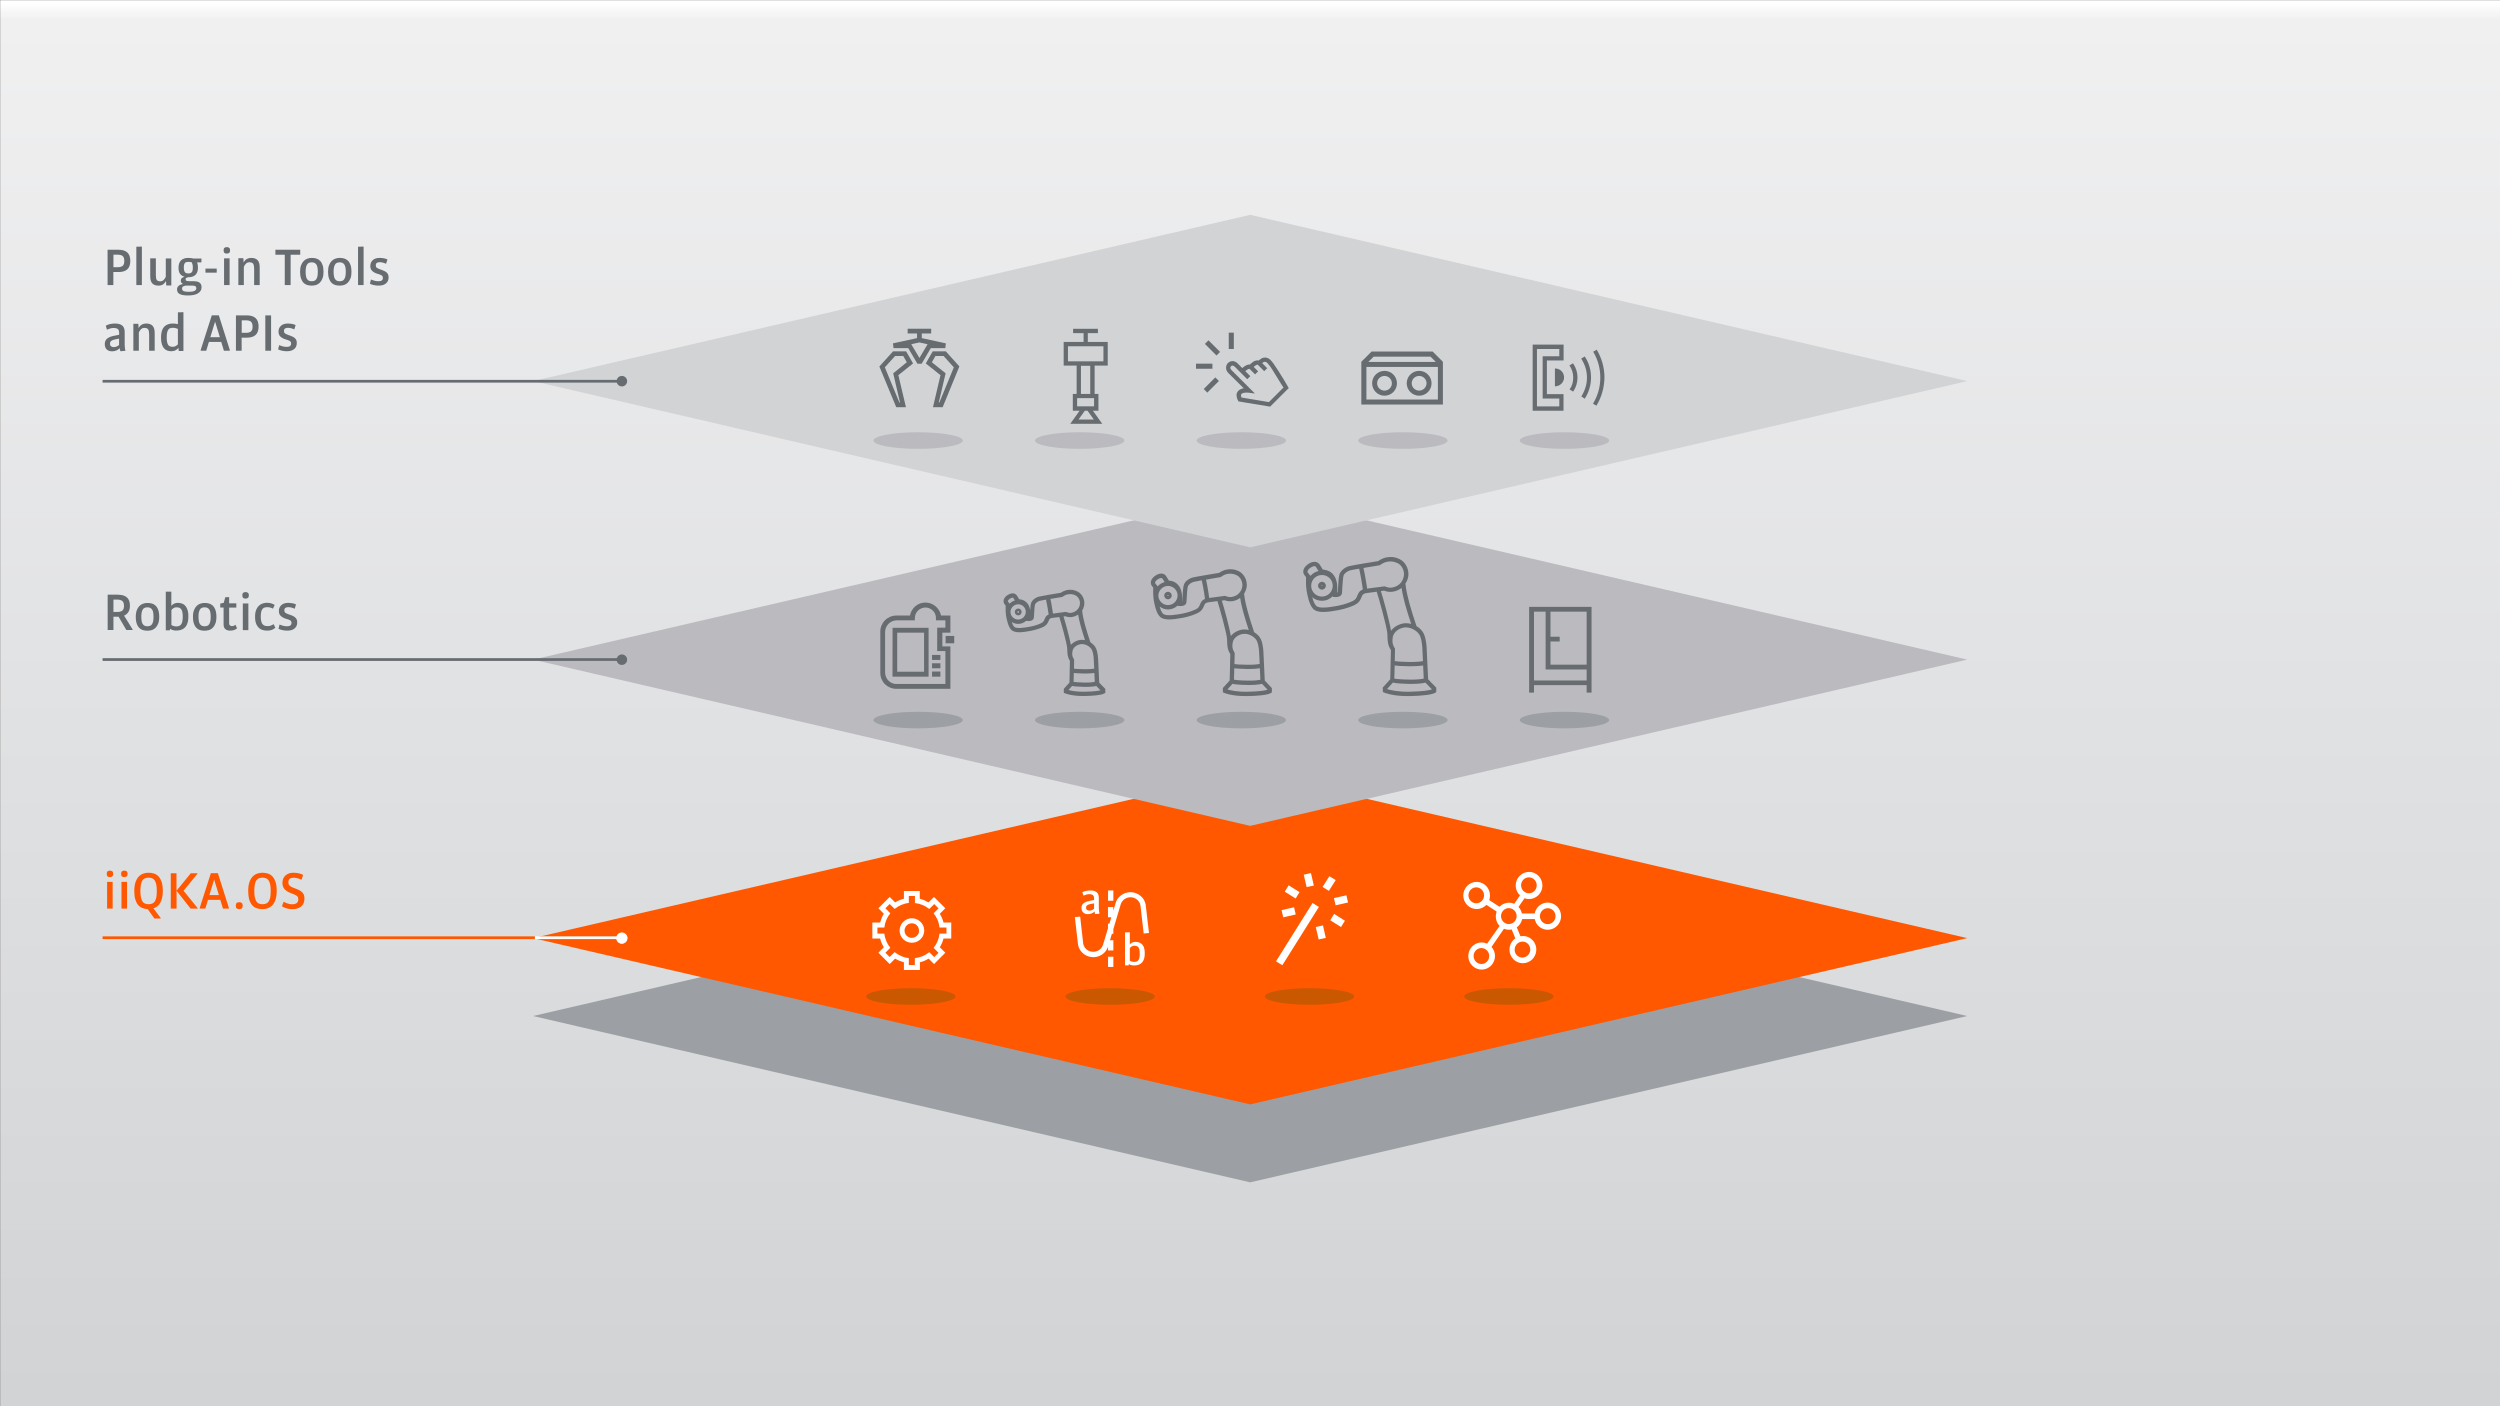 <svg xmlns="http://www.w3.org/2000/svg" viewBox="0 0 3200 1800"><rect x="0" y="0" width="3200" height="1800" fill="#333333" stroke="none"/><style>.st0{fill:url(#SVGID_1_)}.st1{fill:#9c9fa3}.st2{fill:#ff5800}.st3{fill:#bababf}.st4{fill:#d1d3d5}.st5{fill:#c95800}.st6{fill:#676c71}.st7{fill:#fff}.st10,.st11,.st8,.st9{fill:#fff;stroke:#fff;stroke-miterlimit:10}.st10,.st11,.st9{fill:none;stroke:#676c71;stroke-width:3.5}.st10,.st11{stroke:#ff5800}.st11{stroke:#fff}</style><g id="Grundfläche"><linearGradient id="SVGID_1_" gradientUnits="userSpaceOnUse" x1="1600.151" y1="3.62" x2="1600.151" y2="1787.589"><stop offset="0" stop-color="#fff"/><stop offset=".012" stop-color="#f0f0f1"/><stop offset="1" stop-color="#d1d3d5"/></linearGradient><path class="st0" d="M.2.2h3200v1800H.2z"/></g><path class="st1" d="M1600.2 1513.4l917.8-212.9-917.8-212.8-917.9 212.8z" id="Bottom__x2F__Shadow"/><g id="Layers"><path class="st2" d="M1600.2 1413.6l917.8-212.8-917.8-212.9-917.9 212.9z"/><path class="st3" d="M1600.2 1057.1L2518 844.3l-917.8-212.8-917.9 212.8z"/><path class="st4" d="M1600.2 700.6L2518 487.8 1600.2 275 682.3 487.8z"/></g><g id="Schatten_unter_Objekte"><ellipse class="st3" cx="2002.5" cy="563.9" rx="57.2" ry="10.6"/><ellipse class="st3" cx="1795.7" cy="563.9" rx="57.2" ry="10.6"/><ellipse class="st3" cx="1588.9" cy="563.9" rx="57.2" ry="10.6"/><ellipse class="st3" cx="1382" cy="563.9" rx="57.2" ry="10.6"/><ellipse class="st3" cx="1175.2" cy="563.9" rx="57.2" ry="10.6"/><ellipse class="st1" cx="2002.5" cy="921.7" rx="57.2" ry="10.6"/><ellipse class="st1" cx="1795.7" cy="921.7" rx="57.2" ry="10.6"/><ellipse class="st1" cx="1588.9" cy="921.7" rx="57.2" ry="10.6"/><ellipse class="st1" cx="1382" cy="921.7" rx="57.2" ry="10.6"/><ellipse class="st1" cx="1175.2" cy="921.7" rx="57.2" ry="10.6"/><ellipse class="st5" cx="1931.4" cy="1275.5" rx="57.2" ry="10.6"/><ellipse class="st5" cx="1676.2" cy="1275.5" rx="57.2" ry="10.6"/><ellipse class="st5" cx="1421" cy="1275.5" rx="57.2" ry="10.6"/><ellipse class="st5" cx="1165.9" cy="1275.5" rx="57.2" ry="10.6"/></g><g id="Icons__x2F__x2F__Layer_one"><path class="st6" d="M1210.6 449.7h-16.7l-8.9 15.5 18.8 15v.2l-9.6 40.8h12.4L1228 469l-17.4-19.3zm-8.2 65.5h-.8l.1-.3 8.7-37.1-17.6-14.1 4.5-8h10.5l13.1 14.5-18.5 45z"/><path class="st6" d="M1210 445.6l.7-6.1-30.8-6.7v-6h12v-6h-30.1v6h12v6l-30.8 6.7.7 6.1h18.8l.1.1 11.7 19.9h5.4l11.7-20h18.6zm-33.1 12.6l-10.5-17.6 10.4-2.3 10.5 2.3-10.4 17.6z"/><path class="st6" d="M1143.1 449.7l-17.5 19.4 21.6 52.1h12.4l-9.7-41 18.8-15-8.9-15.5h-16.7zm.2 28.1l8.7 37.4h-.8l-.1-.2-18.5-44.8 13.1-14.5h10.5l4.5 8-17.4 14.1zM1742.5 517.8h104.4v-54.7l-13.1-13.1h-78.2l-13.1 13.1v54.7zm15.8-61.3h72.8l6.8 6.8h-86.5l6.9-6.8zm-9.3 13.2h91.5v41.7H1749v-41.7z"/><path class="st6" d="M1772.2 474.7c-8.8 0-15.9 7.1-15.9 15.9 0 8.7 7.1 15.9 15.9 15.9s15.9-7.1 15.9-15.9-7.1-15.9-15.9-15.9zm0 25.3c-5.2 0-9.5-4.2-9.5-9.4s4.2-9.4 9.5-9.4c5.2 0 9.4 4.2 9.4 9.4.1 5.1-4.2 9.4-9.4 9.4zM1816.5 474.7c-8.8 0-15.9 7.1-15.9 15.9 0 8.7 7.1 15.9 15.9 15.9s15.9-7.1 15.9-15.9-7.2-15.9-15.9-15.9zm0 25.3c-5.2 0-9.5-4.2-9.5-9.4s4.2-9.4 9.5-9.4 9.5 4.2 9.5 9.4c-.1 5.1-4.3 9.4-9.5 9.4zM1417.9 468v-30.3h-25.5v-11.3h12.9v-5.5h-31.7v5.5h13.4v11.3h-25.5V468h16.6v36.2h-4.9v21.5h8.7l-12 16.8h41l-12-16.8h7.1v-21.5h-4.9V468h16.8zm-17.8 69h-19.6l8.1-11.3h3.4l8.1 11.3zm.3-16.9h-21.7v-10.5h21.7v10.5zm-16.8-15.9v-36h11.9v36h-11.9zm-16.6-61h45.4v19.3H1367v-19.3z"/><g><path class="st6" d="M2001.4 525.7h-39.6v-84.6h39.6v20.3H1980v43.1h21.3v21.2zm-34.1-5.5h28.6v-10.1h-21.3V456h21.3v-9.3h-28.6v73.5zM2024.1 507.5l4.4 2.8c5.3-8.2 8-17.5 8-27.1 0-9.9-2.7-18.9-8-26.9l-4.6 2.7c4.9 7.6 7.4 15.7 7.4 24.2.1 8.2-2.4 16.5-7.2 24.3zM2009.1 498.5l4.5 2.8c3.8-5.6 5.6-11.5 5.6-18.3 0-6.2-1.9-12.3-5.7-18l-4.6 2.7c3.1 4.6 4.8 9.8 4.8 15.3.1 5.7-1.3 10.8-4.6 15.5z"/><path class="st6" d="M1990.3 494.5c6.8 0 11.7-5.4 11.7-11.4 0-6.5-5-11.5-11.7-11.5v22.9zM2043.4 519.3l-4.4-2.6c6.2-10 9.4-21.6 9.4-33.5 0-11.7-3.2-23.1-9.1-33l4.5-2.6c6.4 10.7 9.9 23 9.9 35.6-.2 12.8-3.7 25.3-10.3 36.1z"/></g><g><path class="st6" d="M1530.9 465.5h21v6.5h-21z"/><path transform="rotate(-45 1551.91 445.438)" class="st6" d="M1548.8 434.9h6.5v21h-6.5z"/><path class="st6" d="M1572.8 425.8h6.5v20.9h-6.5z"/><path transform="rotate(-45.01 1550.437 492.858)" class="st6" d="M1540 489.6h21v6.5h-21z"/><path class="st6" d="M1622.2 458.2c.7.2 1.3.5 2 .9.6.4 1.2.8 1.7 1.3l.1.1.1.1c2.5 2.5 5.9 7.3 10.3 14.3 4.5 7 8.4 13.4 11.7 19.2l.4.8 1.1 1.8-23.8 23.8-40.6-6.7-.5-1.2c-.2-.5-.5-.9-.7-1.3-.2-.4-.4-.9-.5-1.3-.2-.7-.4-1.4-.5-2.1-.1-.7-.2-1.4-.2-2.1-.1-.8 0-1.5.3-2.3.2-.8.6-1.4 1-2.1.2-.2.3-.4.5-.6.1-.2.3-.4.5-.6l.1-.1c.5-.5.9-.9 1.4-1.2.5-.3 1-.6 1.6-.8.6-.3 1.2-.6 1.8-.7.6-.1 1.3-.3 2-.4l-19.7-19.5-.1-.1c-.6-.6-1.1-1.2-1.5-1.9-.4-.7-.7-1.4-1-2.1-.2-.8-.3-1.5-.3-2.3-.1-.8 0-1.5.2-2.3.1-.7.3-1.4.7-2.1.3-.7.8-1.3 1.4-1.9l.1-.1.1-.1c.6-.6 1.2-1.1 1.9-1.4.7-.4 1.4-.7 2.1-.8.8-.2 1.5-.2 2.2-.2.7 0 1.5.2 2.2.5.7.2 1.4.6 2.1 1 .7.5 1.3 1 1.9 1.6l.2.2 5.6 5.6c.8-.7 1.6-1.3 2.4-1.9.8-.5 1.6-1.1 2.4-1.5.8-.4 1.6-.7 2.4-.9.8-.2 1.7-.3 2.6-.2l.2-.2.2-.2c.6-.6 1.2-1.1 1.9-1.7.7-.6 1.3-1.1 2-1.5.7-.5 1.4-.8 2.2-1.1.8-.3 1.5-.5 2.3-.6.4-.1.8-.1 1.2 0 .4.1.8.1 1.2.2.5-.5 1.1-1 1.7-1.4l1.8-1.2c.6-.3 1.2-.6 1.9-.9.7-.2 1.4-.3 2.1-.3.6-.1 1.3 0 1.9 0s1.1.3 1.7.5zm18.7 34.9l-1.7-2.7c-4.1-6.9-7.6-12.5-10.4-16.9-.9-1.4-1.8-2.9-2.9-4.4-1.1-1.5-2.3-2.9-3.6-4.4l-.2-.2-.2-.2c-.4-.4-.9-.7-1.3-.9-.5-.2-1-.3-1.6-.3-.3.1-.6.1-.9.2l-.9.3c-.3.2-.6.4-.8.6-.3.2-.5.4-.8.6l6.4 6.5-3.8 3.8-8.2-8.2c-.2-.1-.3-.1-.4-.1h-.3c-.4.1-.8.2-1.1.3-.3.1-.7.3-1 .6-.4.3-.8.6-1.3.9-.4.3-.8.7-1.2 1l5.7 5.7-3.9 3.9-7.1-7.1c-.5 0-.9.1-1.3.2s-.8.3-1.2.6c-.5.3-1 .6-1.5 1-.5.3-.9.8-1.4 1.2l6.4 6.4-3.9 3.9-15.7-15.7-.2-.2c-.3-.3-.7-.7-1.2-.9s-.9-.4-1.3-.6c-.4-.1-.8 0-1.3.1-.4.1-.8.4-1.1.7-.3.3-.6.7-.7 1.2-.1.4-.2.9-.1 1.3.1.5.3.9.5 1.3s.5.8.9 1.1l.2.2 29.8 29.8-7.9-1c-1-.1-2.1-.2-3.1-.2s-2 .1-3.1.3c-.5.1-1.1.2-1.6.5-.6.3-1.1.6-1.5.9-.3.3-.5.6-.5 1-.1.3-.1.7-.1 1 .1.4.1.8.2 1.3s.2.9.3 1.3l35.2 5.9 18.7-18.7c-.8-1-1.4-1.9-2-2.9z"/></g></g><g id="Icons__x2F__x2F__Layer_two"><path class="st6" d="M1407 873.8l-1.4-30c0-.3-.2-8-2.6-13.7-1.2-2.9-3.9-5.8-7.3-8-2.5-7.6-5.1-15.5-6.9-22.2l-.2-.9c-1-3.7-2.6-9.8-3.5-17.4.7-1 1.2-2.2 1.7-3.4 3.5-8.9-1.2-18.1-7.9-21.2-4.4-2.1-8.3-2.6-13.2-1.7-3.4.6-6.6 2.6-8 3.5-4 .6-24 3.9-28.1 4.9-3.4.9-7.9 3.7-9.6 7.7-.7 1.6-1.1 4.7-1.4 9.7 0-.4-.1-.7-.2-1-.6-3-2.5-12-13.9-13.1l-2.4-4c-1.1-2-2.9-3.2-5-3.5-4.2-.5-8.5 2.8-9.6 3.9-3.1 3-3.8 6.7-1.9 9.7l1.6 1.9v1.1c0 .3-.2 7.2.5 11.5v.2c.8 4.5 2.5 13.7 6.3 17.9 2.3 2.6 6 3.6 10.6 3.6 4.3 0 9.3-.8 14.7-1.8 7.6-1.4 14.4-4.2 16.2-5.1 4.1-2.1 5.5-4.3 7.2-8.7.6-1.5 1.2-2 3.1-2.6l10.1-1.3c2.2 6.9 9.7 33.3 10.1 40 0 .8.1 1.6.1 2.4.2 4.5.4 9.2 3.4 13.7l-.6 27.8-7.3 8.1.1 5 1.6.7c.3.1 8.2 3.4 22.9 3.4h2.2c9.3-.2 21.2-.9 25.1-3.3l1.3-.8v-5l-7.8-8zm-32.5-12.4c2.6.3 6.7.6 13.5.7h1.7c4.2 0 7.4-.3 9.4-.5.6-.1 1.2-.1 1.7-.2l.5 11.4c-2.1.4-6.4 1-12.8.9-8.7-.2-12.6-.6-14.3-.9l.3-11.4zm23.3-29.2c2 4.7 2.2 11.6 2.2 11.8l.6 11.9c-2 .3-6.4.8-12.5.7-8.2-.1-11.9-.5-13.4-.7l.2-10.7v-.9l-.4-.7c-2.4-3.8-2.2-6.2-1.9-8.8l.1-.7c.5-6.1 7.4-9.7 12.2-9.7h.1c5.7.1 11.3 4.1 12.8 7.8zm-38.7-68l.7-.1.5-.4c.9-.7 3.7-2.5 6.2-2.9 3.3-.6 6.1-.6 10 1.2 4.3 2 7.4 8.3 5.1 14.2-.4 1-.9 2-1.5 2.8-.1.2-.3.3-.4.5-1.9 2.5-4.7 4.2-8.4 4.9-2.6.3-4.2-.2-5.9-.8l-1.2-.4-16.4 2.2c-.2-1.6-.5-3.6-1-6.2-.2-1.2-.4-2.3-.5-3.3-.2-1.4-1-6-1.8-9.3 5.1-.9 10.7-1.8 14.6-2.4zm-55.8 9.3c5 0 9.1 3.8 9.7 8.6v1.1c0 5.4-4.4 9.8-9.8 9.8s-9.8-4.4-9.8-9.8c.1-5.3 4.5-9.7 9.9-9.7zm-12-6.1c.9-.9 3.5-2.6 5-2.4.3 0 .6.1 1 .8l1.7 2.8c-2.6.8-4.9 2.2-6.7 4.1l-2.2-2.7c-.5-.8.7-2.2 1.2-2.6zm46.1 24.4c-1.5 3.8-2.2 4.6-4.6 5.8-1.3.7-7.5 3.4-14.6 4.6-6.1 1.1-17.4 3.1-20.1 0l-.1-.1c-1.2-1.2-2.1-3.5-2.9-5.9 2.4 1.5 5.2 2.4 8.2 2.4 3.9 0 7.4-1.5 10.1-3.9l2.1.2c1 .1 4.2.3 6.3-1.5 1-.8 1.5-2 1.6-3.3.1-.6.1-1.7.2-3 .2-3.3.6-11.9 1.3-13.5.9-2.1 3.7-3.9 5.9-4.5 1.2-.3 4.3-.9 8.1-1.6.5 2.3 1.3 6.2 1.8 9.2.2 1 .4 2.2.6 3.4.3 1.9.8 4.7 1 6.4-2 .9-3.8 2.3-4.9 5.3zm23.9-2.7l2.3-.3c2 .7 4.6 1.5 8.4 1h.1c3-.6 5.6-1.6 7.9-3.2 1 6 2.3 10.9 3.1 13.8l.2.9c1.5 5.5 3.5 11.8 5.5 18.1-1.3-.3-2.6-.4-3.9-.4-4.5-.1-10.4 2.2-14.2 6.4-1.7-9.4-6.9-28.4-9.4-36.3zm26.9 96.3c-10.3.2-17.3-1.3-20.6-2.2l4.7-5.2c2.5.6 7.2 1 16.2 1.2h1.7c4.7 0 8.1-.3 10.2-.6 1.2-.2 2.1-.3 2.9-.5l5.3 5.5c-2.4.6-8.1 1.6-20.4 1.8z"/><path class="st6" d="M1303.3 787.7c2.4 0 4.4-2 4.4-4.4 0-2.4-2-4.4-4.4-4.4-2.4 0-4.4 2-4.4 4.4 0 2.4 2 4.4 4.4 4.4zm0-5.5c.6 0 1.1.5 1.1 1.1 0 .6-.5 1.1-1.1 1.1-.6 0-1.1-.5-1.1-1.1 0-.6.5-1.1 1.1-1.1zM1618.9 871.1l-1.7-36.3c0-.4-.3-9.5-3.1-16.2-1.4-3.4-4.6-6.9-8.8-9.4-3.1-9.2-6.2-18.8-8.3-26.9l-.3-1.1c-1.2-4.5-3.2-11.8-4.3-21.2.8-1.3 1.5-2.7 2.1-4.2 4.1-10.3-1.4-21.2-9.1-24.8-5.2-2.4-9.7-3-15.6-1.9-4 .7-8 3.2-9.4 4.2-4.4.7-28.9 4.7-33.8 5.9-4 1-9.2 4.2-11.1 8.9-1.1 2.7-1.6 10.2-2.1 18.3-.1 1.5-.1 2.7-.2 3.4 0 0-.1 0-.2.1.1-2.6.1-6.4-.2-9.3 0-.2 0-.4-.1-.7-.1-.5-.1-1-.2-1.4-.7-3.5-3-14.1-16.4-15.4l-3-5c-1.3-2.3-3.2-3.6-5.6-3.9-4.8-.6-9.8 3.2-11.1 4.6-3.5 3.4-4.3 7.6-2.2 10.9l2 2.5-.1.1v1.4c0 .3-.3 8.6.6 13.7v.2c.9 5.3 2.9 16.3 7.5 21.2 2.6 3 6.9 4.1 12.2 4.1 5.1 0 11.1-1 17.5-2.1 9.1-1.6 17.1-5.1 19.2-6.1 4.8-2.5 6.4-5 8.4-10.1.7-1.9 1.6-2.7 4.2-3.5l12.6-1.7c2.5 7.7 11.8 40.6 12.3 48.6.1 1 .1 1.9.1 2.9.2 5.4.4 11 4.1 16.3l-.8 33.8-8.8 9.7.1 5.5 1.6.7c.4.2 9.7 4.1 27.3 4.1h2.7c11.1-.2 25.3-1.1 29.8-3.9l1.3-.8v-5.5l-9.1-9.7zm-39-15.7c2.9.4 7.9.7 16.7.9h2.1c5.1 0 8.8-.3 11.2-.6 1-.1 1.9-.2 2.7-.4l.7 14.8c-2.5.5-8.1 1.3-16 1.1-11.2-.2-15.9-.8-17.8-1.2l.4-14.6zm29.1-34.6c2.4 5.7 2.7 14.2 2.7 14.3l.7 14.8c-2.1.4-7.6 1.1-15.6 1-10.8-.1-15.1-.6-16.7-.9l.3-13.3v-.9l-.4-.7c-2.9-4.7-2.7-7.7-2.4-10.9l.1-.8c.6-7.6 9.2-12.1 15.1-12.1h.2c7.1-.1 14 4.9 16 9.5zm-47.2-82l.7-.1.5-.4s4-3 7.6-3.6c3.9-.7 7.5-.7 12.3 1.5 5.3 2.5 9.3 10.4 6.4 17.8-.5 1.3-1.1 2.5-1.9 3.5-.2.2-.3.4-.4.6-2.4 3.2-5.8 5.2-10.4 6-3.2.4-5.2-.2-7.3-1l-1.4-.4-20.1 2.7c-.2-2-.6-4.6-1.2-7.9-.2-1.4-.5-2.7-.6-3.9-.3-2.1-1.4-7.9-2.3-11.7 8.8-1.6 18-3 18.1-3.1zM1495 750c6.3 0 11.5 4.7 12.2 10.8v.3c0 .4.1.8.1 1.1 0 6.8-5.5 12.3-12.3 12.3s-12.3-5.5-12.3-12.3c.1-6.7 5.6-12.2 12.3-12.2zm-14.8-7.1c1.1-1.2 4.4-3.3 6.5-3 .5.1 1 .2 1.6 1.2l2.4 4c-3.5.9-6.6 2.8-8.9 5.4l-3-3.7c-.9-1.4.6-3.2 1.4-3.9zm56.2 29.8c-1.7 4.5-2.6 5.6-5.7 7.2-1.6.8-9.1 4.1-17.7 5.6-7.9 1.4-21.2 3.8-24.6-.2l-.1-.1c-1.7-1.8-3-5.3-4-8.8 3 2.3 6.7 3.7 10.8 3.7 4.7 0 9-1.9 12.2-4.9v.2l2.6.3c.8.1 4.8.4 7.1-1.7 1-.9 1.6-2.1 1.7-3.5.1-.8.1-2 .2-3.6.2-4.3.8-14.4 1.6-16.4 1.1-2.7 4.7-5 7.4-5.7 1.6-.4 5.6-1.2 10.3-2 .7 2.7 1.7 7.9 2.3 11.6.2 1.2.4 2.6.7 4 .4 2.4 1 6 1.2 8.2-2.4.9-4.6 2.6-6 6.1zm27.5-3.9l3.5-.5h.1c2.4.8 5.4 1.8 9.9 1.2h.1c3.9-.7 7.2-2.1 9.9-4.2 1.2 7.6 2.8 13.8 3.8 17.4l.3 1.1c1.8 6.9 4.3 14.8 6.9 22.6-1.8-.5-3.6-.7-5.5-.7-5.5-.1-13.1 2.8-17.4 8.4-1.8-11-8.6-36-11.6-45.3zm33 116.6c-13.4.3-22.1-1.8-25.8-2.9l6.5-7.2c2.8.7 8.4 1.3 19.6 1.5h2.1c5.6 0 9.7-.4 12.2-.8 1.6-.2 2.8-.4 3.8-.7l7.2 7.5c-2.5.9-9.1 2.3-25.6 2.6z"/><path class="st6" d="M1495 767.1c2.6 0 4.8-2.1 4.8-4.8 0-2.6-2.1-4.8-4.8-4.8-2.6 0-4.8 2.1-4.8 4.8.1 2.7 2.2 4.8 4.8 4.8zm0-5.5c.4 0 .7.3.7.7 0 .4-.3.7-.7.7-.4 0-.7-.3-.7-.7 0-.4.3-.7.7-.7zM1828 869.5l-1.9-40c0-.4-.3-10.4-3.4-17.8-1.6-3.7-5-7.6-9.6-10.3-3.4-10.2-6.8-20.7-9.2-29.7l-.3-1.2c-1.3-4.9-3.5-13.1-4.7-23.4.9-1.4 1.7-2.9 2.4-4.6 4.4-11.2-1.6-23-9.9-26.9-5.7-2.7-10.6-3.3-17-2.1-4.4.8-8.8 3.6-10.3 4.7-4.7.7-31.8 5.1-37.2 6.5-4.5 1.1-10 4.8-12.1 9.6-1.2 3-1.8 11.1-2.2 20-.1 1.7-.2 3.1-.2 3.9-.2.1-.4.2-.7.2.1-2.9.1-7.4-.2-10.6 0-.2 0-.3-.1-.5-.1-.6-.2-1.2-.3-1.6-.8-3.9-3.2-15.4-18-16.7l-3.4-5.6c-1.4-2.4-3.4-3.9-6-4.2-5.2-.7-10.5 3.5-11.9 5-3.8 3.6-4.6 8.1-2.3 11.7l2.4 3-.2.2v1.4c0 .4-.3 9.4.7 15v.2c1 5.8 3.2 17.9 8.1 23.2 2.8 3.3 7.4 4.4 13.3 4.4 5.5 0 12.1-1 19.2-2.3 10-1.8 18.8-5.5 21.1-6.7 5.2-2.7 6.9-5.4 9.1-11 .8-2.2 1.9-3.1 4.8-4l14.2-1.9c2.7 8.2 13 44.7 13.6 53.7.1 1.1.1 2.1.1 3.2.2 5.9.5 12 4.5 17.9l-.9 37.3-9.6 10.6.2 5.7 1.6.7c.4.2 10.6 4.5 29.9 4.5h2.9c17.5-.4 28.7-1.9 32.6-4.3l1.3-.8v-5.7l-10.4-10.7zm-42.8-17.7c3.1.5 8.6.9 18.6 1h2.3c5.6 0 9.7-.3 12.3-.6 1.3-.1 2.3-.3 3.2-.4l.8 16.8c-2.7.6-8.9 1.5-17.9 1.3-12.8-.2-17.9-.9-19.8-1.3l.5-16.8zm32.4-37.9c2.7 6.4 3 15.7 3 15.8l.8 16.5c-2.2.5-8.3 1.2-17.5 1.1-12.4-.2-17-.8-18.6-1.1l.3-14.9v-1l-.4-.7c-3.3-5.3-3-8.6-2.7-12.1l.1-.9c.7-8.6 10.4-13.7 17.1-13.6 8.1.2 15.8 5.8 17.9 10.9zm-52.1-90.3l.7-.1.5-.4s4.5-3.3 8.5-4c4.3-.8 8.3-.8 13.7 1.7 6 2.8 10.4 11.6 7.1 19.9-.6 1.4-1.2 2.7-2 3.9-.2.2-.4.5-.5.8-2.7 3.5-6.5 5.7-11.6 6.7-3.6.5-5.8-.3-8.2-1.1l-1.4-.5-22.4 2.9c-.2-2.3-.7-5.3-1.4-9-.3-1.5-.5-3-.7-4.3-.4-2.4-1.6-9-2.6-13.1 9.9-1.7 20.1-3.4 20.3-3.4zm-73.4 12.4c7.1 0 12.9 5.3 13.7 12.1v.4c0 .4.1.8.1 1.3 0 7.6-6.2 13.8-13.8 13.8s-13.8-6.2-13.8-13.8c0-7.7 6.2-13.8 13.8-13.8zm-16.5-7.9c1.3-1.3 5-3.7 7.3-3.4.6.1 1.3.3 1.9 1.5l2.9 4.7c-4.1.9-7.6 3.2-10.3 6.2l-3.6-4.4c-.9-1.6.7-3.5 1.8-4.6zm62.3 33.1c-1.9 5-2.9 6.3-6.4 8.1-1.7.9-10.1 4.5-19.6 6.2-8.8 1.6-23.5 4.2-27.4-.3l-.1-.1c-2-2.2-3.6-6.4-4.7-10.6 3.3 2.8 7.6 4.5 12.3 4.5 5.4 0 10.3-2.2 13.8-5.8v.7l2.6.3c.8.1 5.1.4 7.6-1.8 1.1-1 1.7-2.2 1.8-3.7.1-.8.1-2.3.2-4 .3-4.7.9-15.8 1.8-18.2 1.3-3 5.2-5.6 8.3-6.4 1.8-.5 6.3-1.3 11.6-2.2.7 2.9 1.9 8.8 2.6 13 .2 1.3.5 2.8.7 4.4.5 2.9 1.2 6.9 1.4 9.2-2.9 1.2-5.1 3-6.5 6.7zm29.6-4.6l4.2-.6.2.1c2.6.9 5.9 2 10.8 1.3h.1c4.4-.8 8.1-2.5 11.2-4.8 1.3 8.6 3.2 15.5 4.2 19.5l.3 1.2c2.1 7.7 4.9 16.6 7.8 25.3-2.1-.6-4.2-.9-6.5-.9-6.2-.1-14.6 3.3-19.3 9.7-1.9-11.9-9.7-40.7-13-50.8zm65.2 125.9c-2.6.9-9.9 2.5-28.5 2.9-15.3.3-25.1-2.2-28.8-3.4l7.5-8.3c3 .8 9 1.4 21.7 1.7h2.3c6.1 0 10.6-.4 13.4-.8 1.8-.3 3.2-.5 4.3-.8l8.2 8.5v.2z"/><path class="st6" d="M1692.1 754.7c2.7 0 5-2.2 5-5 0-2.7-2.2-5-5-5-2.7 0-5 2.2-5 5s2.3 5 5 5zm0-5.5c.3 0 .5.2.5.5s-.2.5-.5.5-.5-.2-.5-.5c-.1-.3.2-.5.5-.5zM1210.4 823.4h11V814h-11v9.4zm-17.4 42.7h10.7v-6.5H1193v6.5zm0-10.7h10.7V849H1193v6.4zm0-10.7h10.7v-6.4H1193v6.4zm-10.2 15.1h-34.4v-50h34.4v50zm5.8 6.3v-62.5h-46.1l-.1 62.5h46.2zm-46.5 8.4c-1.8-.8-3.4-1.8-4.8-3.2s-2.5-2.9-3.2-4.8c-.8-1.8-1.2-3.8-1.2-5.8V809c0-2 .4-3.9 1.2-5.8.8-1.8 1.9-3.4 3.2-4.8 1.4-1.3 3-2.4 4.8-3.2 1.8-.8 3.8-1.2 5.8-1.2h23.1v-2.9c0-1.8.4-3.6 1.1-5.2.7-1.6 1.7-3.1 2.9-4.3 1.2-1.2 2.6-2.2 4.3-2.9 1.6-.7 3.4-1.1 5.2-1.1 1.9 0 3.7.4 5.3 1.1 1.6.7 3.1 1.7 4.3 2.9 1.3 1.2 2.2 2.6 2.9 4.3.7 1.6 1 3.4 1 5.2v2.9h12.1v9.4h-10.5v30h10.5v42h-62.2c-2.1.2-4-.2-5.8-.9m64.1-47.1v-17.6h10.3v-21.9h-12c-.5-2.4-1.3-4.6-2.5-6.6s-2.7-3.8-4.5-5.3c-1.8-1.5-3.8-2.6-6-3.5-2.2-.8-4.6-1.2-7.1-1.2-2.4 0-4.7.4-6.9 1.2-2.2.8-4.2 2-5.9 3.5-1.7 1.5-3.2 3.2-4.4 5.3-1.2 2-2 4.2-2.4 6.6h-17.3c-2.9 0-5.6.5-8.1 1.6s-4.7 2.5-6.6 4.4c-1.9 1.9-3.3 4.1-4.4 6.6-1.1 2.5-1.6 5.2-1.6 7.9v52.8c0 2.9.5 5.6 1.6 8.1s2.5 4.7 4.4 6.5c1.9 1.8 4.1 3.3 6.6 4.3 2.5 1.1 5.2 1.6 8.1 1.6h69v-54.3h-10.3zM2037.2 886.5V776.8h-79.9v109.7h6.2V877h67.4v9.5h6.3zm-52.6-65.4h11.8V815h-11.8v-32.1h46.3v67.9h-46.3v-29.7zm-21.1 49.8v-88h14.9v74h52.5V871h-67.4z"/></g><g id="Icons__x2F__x2F__Layer_three"><path class="st7" d="M1470.7 1194.2l-6.8.7-4.1-35.8c-.5-3-2.1-5.7-4.4-7.6s-5.3-3-8.4-3c-1.8 0-3.6.3-5.3 1.1-1.7.7-3.2 1.8-4.4 3.1-1.2 1.3-2.2 2.9-2.7 4.6l-9.5 31.9v6.1h-1.9l-2.4 8.2h4.3v13.1h-6.8v-4.9c-1.3 4.2-4.1 7.8-7.8 10.2-3.7 2.4-8.2 3.6-12.6 3.2-4.5-.3-8.7-2.1-12-5.1-3.3-3-5.4-6.9-6.1-11.3v-.2l-4-34.6 6.8-.7 3.9 34.5c.3 2 1.1 3.8 2.3 5.5 1.2 1.6 2.8 2.9 4.6 3.8 1.7.8 3.7 1.3 5.6 1.3 1.9 0 3.9-.4 5.7-1.1 1.7-.7 3.2-1.8 4.4-3.1s2.1-2.9 2.7-4.6l6.4-21.2v-6h1.8l2.5-8.2h-4.3V1161h6.8v4.7l3.2-10.4c.8-2.6 2.2-4.9 4.1-6.9s4.1-3.6 6.6-4.7 5.3-1.7 8.1-1.7c2.4 0 4.7.4 6.9 1.2 2.2.8 4.3 2 6 3.5 1.8 1.5 3.3 3.2 4.4 5.2 1.1 2 1.9 4.1 2.2 6.3v.1l4.2 35.9zm-70.3-42.2v-2c0-2-.5-3.5-1.5-4.3-1.4-.9-3-1.3-4.6-1.2-1.2 0-2.4.2-3.6.5-1.3.4-2.6.9-3.9 1.4l-1.4-4.3c1.5-.8 3.1-1.4 4.8-1.7 1.8-.4 3.6-.6 5.5-.6 3.6 0 6.3.8 8.1 2.3 1.8 1.5 2.7 3.9 2.7 7.1v13.9c0 1.1.1 2.2.3 3.3.1 1 .3 2.1.6 3.1l-5.6.5c-.2-.5-.4-1-.5-1.6-.2-.6-.3-1.1-.3-1.7-1 1.1-2.3 1.9-3.7 2.5-1.5.6-3.2.9-4.8.9-2.2.1-4.3-.6-6-2.1-.8-.8-1.4-1.7-1.7-2.7-.4-1-.5-2.1-.5-3.2-.1-1.6.4-3.2 1.3-4.5.9-1.2 2.2-2.2 3.6-2.8 1.8-.7 3.6-1.3 5.5-1.7l5.7-1.1zm0 4.3l-4.3.8c-1.2.2-2.3.5-3.4 1-.8.3-1.4.8-1.9 1.4-.4.7-.7 1.5-.6 2.3-.1.5 0 1.1.2 1.6s.5.9.9 1.3c.9.6 2 .9 3.2.9 1.1 0 2.3-.2 3.3-.7 1-.4 1.9-1 2.6-1.7v-6.9zm24.7-3.4h-6.8v-13.1h6.8v13.1zm-6.8 71.7h6.8v13.1h-6.8v-13.1zm21.7 11.1h4.6l.4-1.7c.8.6 1.8 1.1 2.8 1.3 1.3.4 2.6.5 3.9.5 4.5 0 7.9-1.3 10.2-3.9 2.3-2.6 3.4-6.4 3.4-11.4 0-5.3-1-9.1-3.1-11.4-2.1-2.3-5-3.5-8.9-3.5-1.4 0-2.8.3-4.1.9-1.2.6-2.2 1.4-3 2.4v-15.6l-6.2.2v42.2zm8.7-4.9c-.9-.2-1.8-.6-2.5-1.2v-16.1c.7-.9 1.5-1.6 2.5-2.1 1-.6 2.1-.9 3.3-.9 1.5-.1 2.9.3 4.2 1.1 1.1.8 1.8 2 2.1 3.3.4 2 .6 4 .6 6 0 1.9-.2 3.9-.6 5.7-.3 1.3-1.1 2.6-2.2 3.4-1.3.9-2.8 1.3-4.3 1.2-1 .1-2.1-.1-3.1-.4zM1641.4 1235.5l-8.1-5 46.8-74.7 8.1 5.1-46.8 74.6zm1.2-61.3l-2.2-9.2 16-3.7 2.1 9.2-15.9 3.7zm15.8-24.1l-13.9-8.8 5-8.1 13.9 8.7-5 8.2zm14.1-14.6l-3.7-15.9 9.2-2.1 3.7 16-9.2 2zm15.4 67l-3.7-15.9 9.2-2.1 3.6 16-9.1 2zm13.1-62.2l-8.1-5 8.7-13.8 8.1 5-8.7 13.8zm15.5 46.3l-13.8-8.7 5-8.1 13.8 8.7-5 8.1zm-6.9-27.8l-2.2-9.2 16-3.6 2.1 9.2-15.9 3.6zM1964.5 1176.7c1.8 7.9 8.6 13.4 16.6 13.4 9.4 0 17.1-7.8 17.1-17.4s-7.7-17.4-17.1-17.4c-8 0-14.9 5.6-16.6 13.5l-.1.4H1948l-.1-.4c-.6-2.7-1.9-5.3-3.9-7.6l-.3-.3 7.7-11.1.4.1c1.6.6 3.4.9 5.4.9 9.4 0 17.1-7.8 17.1-17.4 0-9.6-7.7-17.4-17.1-17.4-9.4 0-17.1 7.8-17.1 17.4 0 4.7 1.8 9.2 5.2 12.4l.3.3-7.3 10.7-.4-.1c-2.2-.8-4.3-1.3-6.3-1.3-4.5 0-8.8 1.8-11.9 5l-.3.3-13.2-8.6.1-.4c.6-1.7.9-3.4.9-5.5 0-9.6-7.7-17.4-17.1-17.4-9.4 0-17.1 7.8-17.1 17.4 0 9.6 7.7 17.4 17.1 17.4 4.6 0 8.9-1.8 12.2-5.1l.3-.3 13.1 8.6-.1.4c-.6 1.8-1 3.8-1 5.8 0 4.4 1.6 8.7 4.6 11.9l.3.3-.2.3-15.8 22.4-.4-.2c-2.2-.9-4.4-1.4-6.6-1.4-9.4 0-17.1 7.8-17.1 17.4 0 9.6 7.7 17.4 17.1 17.4 9.4 0 17.1-7.8 17.1-17.4 0-4.2-1.5-8.1-4.2-11.4l-.2-.3 15.9-23.2.4.2c1.8.7 3.9 1.1 6 1.1 1 0 2.1-.1 3.1-.3h.4l4.6 11.3-.3.2c-6.5 4.8-8.9 13.4-5.9 20.8 1.7 4.3 5 7.7 9.3 9.5 4.2 1.8 8.9 1.8 13.1 0 8.8-3.6 13-13.9 9.4-22.8-3-7.4-10.8-11.8-18.6-10.5l-.4.1-4.7-11.4.3-.2c3.2-2.4 5.6-6 6.5-10l.1-.4h16.4l-.3.3zm16.6-14.2c5.5 0 10 4.6 10 10.2s-4.5 10.2-10 10.2-10-4.6-10-10.2 4.5-10.2 10-10.2zM1957 1123c5.5 0 10 4.6 10 10.2s-4.5 10.2-10 10.2-10-4.6-10-10.2c0-5.7 4.5-10.2 10-10.2zm-67.4 33.2c-5.5 0-10-4.6-10-10.2s4.5-10.2 10-10.2 10 4.6 10 10.2c0 5.7-4.5 10.2-10 10.2zm6.6 77.7c-5.5 0-10-4.6-10-10.2s4.5-10.2 10-10.2 10 4.6 10 10.2c0 5.7-4.5 10.2-10 10.2zm48.8-27.9c2.4-1 5.1-1 7.6 0s4.5 3.1 5.4 5.6c2.1 5.2-.3 11.1-5.5 13.3-1.2.5-2.5.8-3.8.8-1.2 0-2.5-.2-3.7-.7-2.5-1-4.6-3.1-5.6-5.6-1.9-5.2.5-11.2 5.6-13.4zm-13.7-23.2c-5.5 0-10-4.6-10-10.2s4.5-10.2 10-10.2 10 4.6 10 10.2-4.5 10.2-10 10.2zM1175 1177.5c-2.4-1.4-5.1-2.1-7.8-2.1-2.8 0-5.5.7-7.8 2.1-2.4 1.4-4.4 3.4-5.8 5.8-1.4 2.4-2.1 5.1-2.1 7.8s.7 5.5 2.1 7.8c1.4 2.4 3.4 4.4 5.8 5.7 4.8 2.8 10.9 2.8 15.7 0 2.4-1.4 4.4-3.4 5.8-5.7 1.4-2.4 2.1-5.1 2.1-7.8s-.7-5.5-2.1-7.8c-1.5-2.4-3.5-4.4-5.9-5.8zm.2 18.3c-.8 1.4-2 2.6-3.4 3.4-1.4.8-3 1.3-4.7 1.3-1.6 0-3.2-.4-4.7-1.3-1.4-.8-2.6-2-3.4-3.4-.8-1.4-1.2-3-1.2-4.7 0-1.6.4-3.2 1.3-4.7.8-1.4 2-2.6 3.4-3.4 2.8-1.6 6.5-1.6 9.3 0l.2.2c1.3.8 2.4 1.9 3.1 3.2.8 1.4 1.2 3 1.2 4.7.2 1.7-.2 3.3-1.1 4.7z"/><path class="st7" d="M1188.6 1227l7 7 14.4-14.5-7-7 .2-.3c1.9-3.3 3.4-6.8 4.4-10.5l.1-.4h9.9v-20.5h-9.9l-.1-.4c-1-3.7-2.5-7.2-4.4-10.5l-.2-.3 7-7-14.5-14.5-7 7-.3-.2c-3.3-1.9-6.8-3.4-10.5-4.4l-.4-.1v-9.9H1157v9.9l-.4.1c-3.7.9-7.2 2.4-10.5 4.4l-.3.2-7-7-14.5 14.5 7 7-.2.3c-2 3.3-3.4 6.8-4.4 10.5l-.1.4h-10v20.5h10l.1.4c.9 3.7 2.4 7.2 4.4 10.5l.2.3-7 7 14.5 14.5 7-7 .3.2c3.3 2 6.8 3.4 10.5 4.4l.4.1v9.9h20.5v-9.9l.4-.1c3.7-.9 7.2-2.4 10.5-4.4l.2-.2zm-17.6-.6v8.9h-7.7v-8.9c-3.4-.4-6.6-1.2-9.7-2.6-3.1-1.3-5.9-3-8.5-5.1l-6.3 6.3-5.5-5.5 6.3-6.3c-2.1-2.6-3.8-5.5-5.1-8.5-1.3-3.1-2.2-6.4-2.5-9.7h-8.9v-7.8h8.9c.4-3.4 1.2-6.6 2.5-9.7 1.3-3.1 3-5.9 5.1-8.5l-6.3-6.4 5.5-5.5 6.3 6.3c2.6-2.1 5.5-3.8 8.5-5.1 3.1-1.3 6.4-2.2 9.7-2.5v-8.9h7.8v9c3.4.4 6.6 1.2 9.8 2.5 3.1 1.3 5.9 3 8.6 5.1l6.3-6.3 5.5 5.5-6.3 6.3c2.1 2.6 3.8 5.4 5.1 8.5 1.3 3.1 2.1 6.4 2.5 9.7h8.9v7.8h-8.9c-.4 3.4-1.2 6.6-2.5 9.7-1.3 3.1-3 6-5.1 8.6l6.3 6.3-5.5 5.5-6.3-6.3c-2.6 2.1-5.5 3.8-8.6 5.1-3.2 1.3-6.5 2.1-9.9 2.5z"/></g><g id="Lines"><path class="st6" d="M802.7 487.9a6.7 6.7 0 1 0-13.4 0 6.7 6.7 0 0 0 13.4 0zM802.7 844.4a6.7 6.7 0 1 0-6.7 6.7c3.7 0 6.7-3.1 6.7-6.7z"/><path class="st8" d="M802.7 1200.8a6.7 6.7 0 1 0-13.4 0 6.7 6.7 0 0 0 13.4 0z"/><path class="st9" d="M796.4 488H131.3M796.4 844.2H131.3"/><path class="st10" d="M684.7 1200.3H131.3"/><path class="st11" d="M790.1 1200.3H684.7"/></g><g id="Text"><path class="st2" d="M136.6 1118.5c0-1.5.4-2.6 1.1-3.2.7-.6 1.8-.9 3-.9s2.2.3 3 .9c.8.6 1.2 1.6 1.2 3.2s-.4 2.7-1.2 3.3c-.8.6-1.8.9-3 .9-1.3 0-2.3-.3-3-.9-.8-.6-1.1-1.7-1.1-3.3zm.5 44.5v-34.2h7.1v34.2h-7.1zM155 1118.5c0-1.5.4-2.6 1.1-3.2.7-.6 1.8-.9 3-.9s2.2.3 3 .9c.8.6 1.2 1.6 1.2 3.2s-.4 2.7-1.2 3.3c-.8.6-1.8.9-3 .9-1.3 0-2.3-.3-3-.9-.8-.6-1.1-1.7-1.1-3.3zm.5 44.5v-34.2h7.1v34.2h-7.1zM189.1 1163.7c-2.4-.1-4.7-.5-6.8-1.4-2.1-.8-3.9-2.1-5.5-3.9-1.5-1.8-2.7-4.2-3.6-7.1-.9-2.9-1.3-6.5-1.3-10.9s.5-8.1 1.5-11c1-3 2.3-5.4 4-7.2 1.7-1.8 3.6-3.1 5.8-3.9 2.2-.8 4.5-1.2 6.9-1.2 2.6 0 5 .4 7.2 1.1 2.2.7 4.1 2 5.8 3.8 1.6 1.8 2.9 4.2 3.9 7.2.9 3 1.4 6.7 1.4 11.2 0 3.4-.3 6.4-.9 8.9-.6 2.5-1.4 4.7-2.5 6.5-1.1 1.8-2.3 3.3-3.8 4.4-1.4 1.1-3 1.9-4.8 2.5l9.2 12.2v.8h-8l-8.5-12zm-9.4-23.3c0 3.3.2 6.1.7 8.3.5 2.2 1.1 3.9 2 5.2.9 1.3 1.9 2.2 3.3 2.7 1.3.5 2.8.8 4.5.8 1.8 0 3.3-.3 4.6-.8 1.3-.5 2.4-1.4 3.3-2.7.9-1.3 1.5-3 2-5.2.4-2.2.6-4.9.6-8.3 0-3.3-.2-6.1-.7-8.3-.5-2.2-1.1-3.9-2-5.2-.9-1.3-2-2.2-3.3-2.7-1.3-.5-2.8-.8-4.5-.8-1.8 0-3.3.3-4.6.8-1.3.5-2.4 1.4-3.3 2.7-.9 1.3-1.5 3.1-1.9 5.2-.4 2.3-.7 5-.7 8.3zM218.5 1117.8h7.4v22.4l18.3-22.4h8.5v.6l-17.7 21.8 18 22.2v.6h-9l-18-22.8v22.8h-7.4v-45.2zM255.6 1162.3l14.3-44.6h9l14.1 44.5v.8h-7.6l-3.4-11.2h-15.8l-3.4 11.2h-7.1v-.7zm12.4-16.6h12.2l-6.1-19.9-6.1 19.9zM306.2 1163.7c-1.2 0-2.3-.3-3.1-.9-.9-.6-1.3-1.8-1.3-3.5 0-1.8.4-3 1.3-3.6.9-.6 1.9-.9 3.1-.9 1.2 0 2.3.3 3.1.9.9.6 1.3 1.8 1.3 3.6 0 1.7-.4 2.9-1.3 3.5-.9.6-1.9.9-3.1.9zM317.7 1140.4c0-4.4.5-8.1 1.5-11 1-3 2.3-5.4 4-7.2 1.7-1.8 3.6-3.1 5.8-3.9 2.2-.8 4.5-1.2 6.9-1.2 2.6 0 5 .4 7.2 1.1 2.2.7 4.1 2 5.8 3.8 1.6 1.8 2.9 4.2 3.9 7.2.9 3 1.4 6.7 1.4 11.2 0 4.3-.5 8-1.5 11s-2.3 5.4-4 7.2c-1.7 1.8-3.6 3.1-5.8 3.9-2.2.8-4.5 1.2-7 1.2-2.6 0-5-.4-7.2-1.1-2.2-.7-4.1-2-5.8-3.8-1.6-1.8-2.9-4.2-3.9-7.2-.8-3-1.3-6.7-1.3-11.2zm7.8 0c0 3.3.2 6.1.7 8.3.5 2.2 1.1 3.9 2 5.2.9 1.3 1.9 2.2 3.3 2.7 1.3.5 2.8.8 4.5.8 1.8 0 3.3-.3 4.6-.8 1.3-.5 2.4-1.4 3.3-2.7.9-1.3 1.5-3 2-5.2.4-2.2.6-4.9.6-8.3 0-3.3-.2-6.1-.7-8.3-.5-2.2-1.1-3.9-2-5.2-.9-1.3-2-2.2-3.3-2.7-1.3-.5-2.8-.8-4.5-.8-1.8 0-3.3.3-4.6.8-1.3.5-2.4 1.4-3.3 2.7-.9 1.3-1.5 3.1-1.9 5.2-.5 2.3-.7 5-.7 8.3zM371.8 1143c-3.1-1.2-5.6-2.8-7.5-4.8-1.8-2-2.8-4.7-2.8-8.1 0-2.1.4-4 1.1-5.6.7-1.6 1.7-3 3-4.1 1.3-1.1 2.8-1.9 4.5-2.5 1.7-.6 3.6-.8 5.6-.8 2.5 0 4.9.3 7 .8 2.1.5 3.9 1.2 5.4 2l-2.2 6.2c-.6-.3-1.2-.6-2-.9-.8-.3-1.6-.6-2.6-.9-.9-.3-1.8-.5-2.8-.6-1-.2-1.9-.2-2.8-.2-2 0-3.6.4-4.8 1.3-1.2.9-1.8 2.3-1.8 4.3 0 1.8.4 3.2 1.3 4.2s2.3 1.9 4.3 2.7l5.9 2.3c2.9 1.2 5.2 2.7 6.8 4.5 1.6 1.8 2.3 4.3 2.3 7.3 0 4.4-1.4 7.8-4.1 10.1-2.8 2.4-6.6 3.5-11.4 3.5-2.9 0-5.5-.4-7.8-1.1-2.3-.7-4.2-1.6-5.5-2.6l2.2-5.8c1.3.7 2.9 1.5 4.7 2.2 1.8.7 4 1.1 6.3 1.1 2.2 0 4-.5 5.5-1.4 1.4-.9 2.2-2.5 2.2-4.8 0-1.9-.5-3.3-1.4-4.2-.9-.9-2.4-1.7-4.3-2.4l-4.3-1.7z"/><g><path class="st6" d="M151.3 761.3c4.8 0 8.5 1.1 11.1 3.4 2.6 2.3 3.9 5.9 3.9 10.7 0 3.3-.7 5.9-2 8-1.3 2.1-3.2 3.6-5.5 4.6l10.9 17.6v.8h-8l-9.9-17h-6.6v17h-7.4v-45.2h13.5zm-6.1 22h4.8c2.9 0 5.1-.6 6.5-1.7 1.4-1.1 2.2-3.2 2.2-6.1 0-2.9-.7-5-2.2-6.2-1.4-1.2-3.6-1.8-6.5-1.8h-4.8v15.8zM188.7 807.3c-2.1 0-4-.3-5.8-.8-1.8-.6-3.4-1.5-4.7-2.9-1.4-1.4-2.4-3.2-3.2-5.5-.8-2.3-1.2-5.1-1.2-8.5 0-3.4.4-6.2 1.3-8.4.9-2.3 2-4.1 3.4-5.5 1.4-1.4 3-2.4 4.8-3 1.8-.6 3.6-.9 5.5-.9 2.1 0 4 .3 5.8.8 1.8.6 3.4 1.5 4.8 2.9s2.4 3.2 3.2 5.5c.8 2.3 1.2 5.1 1.2 8.6 0 3.4-.4 6.2-1.3 8.4-.9 2.3-2 4.1-3.4 5.5-1.4 1.4-3 2.4-4.8 3-1.9.5-3.7.8-5.6.8zm-7.8-17.8c0 2.3.2 4.3.5 5.8.3 1.6.8 2.8 1.5 3.7.7.9 1.5 1.6 2.4 2 1 .4 2.1.6 3.4.6 1.3 0 2.4-.2 3.4-.6 1-.4 1.8-1 2.4-2 .7-.9 1.1-2.2 1.5-3.7.3-1.6.5-3.5.5-5.8s-.2-4.3-.5-5.8c-.3-1.6-.8-2.8-1.5-3.7-.7-.9-1.5-1.6-2.4-2-1-.4-2.1-.6-3.4-.6-1.3 0-2.4.2-3.4.6-1 .4-1.8 1-2.4 2-.7.9-1.1 2.2-1.5 3.7-.3 1.5-.5 3.4-.5 5.8zM219.3 757.3v18.3c.8-1.2 2-2.1 3.4-2.8 1.4-.7 3-1.1 4.7-1.1 2.1 0 3.9.3 5.6.9 1.7.6 3.1 1.6 4.3 3 1.2 1.4 2.1 3.2 2.8 5.4.7 2.2 1 5 1 8.2 0 5.9-1.3 10.4-3.9 13.4-2.6 3-6.5 4.5-11.7 4.5-1.8 0-3.3-.2-4.6-.7-1.3-.4-2.3-1-3.1-1.6l-.4 2h-5.2v-49.5h7.1zm0 42.6c.8.6 1.8 1.1 2.9 1.4 1.1.3 2.3.5 3.5.5 1.6 0 3-.3 4-.8s1.9-1.3 2.5-2.4c.6-1 1.1-2.3 1.3-3.8.2-1.5.4-3.2.4-5.2 0-2.1-.1-4-.4-5.5-.2-1.5-.7-2.8-1.3-3.8-.6-1-1.4-1.7-2.4-2.2-1-.5-2.3-.7-3.9-.7-1.4 0-2.6.3-3.7 1s-2.1 1.5-2.8 2.5v19zM261.9 807.3c-2.1 0-4-.3-5.8-.8-1.8-.6-3.4-1.5-4.7-2.9-1.4-1.4-2.4-3.2-3.2-5.5-.8-2.3-1.2-5.1-1.2-8.5 0-3.4.4-6.2 1.3-8.4.9-2.3 2-4.1 3.4-5.5 1.4-1.4 3-2.4 4.8-3 1.8-.6 3.6-.9 5.5-.9 2.1 0 4 .3 5.8.8 1.8.6 3.4 1.5 4.8 2.9s2.4 3.2 3.2 5.5c.8 2.3 1.2 5.1 1.2 8.6 0 3.4-.4 6.2-1.3 8.4-.9 2.3-2 4.1-3.4 5.5-1.4 1.4-3 2.4-4.8 3-1.9.5-3.8.8-5.6.8zm-7.8-17.8c0 2.3.2 4.3.5 5.8.3 1.6.8 2.8 1.5 3.7.7.9 1.5 1.6 2.4 2 1 .4 2.1.6 3.4.6 1.3 0 2.4-.2 3.4-.6 1-.4 1.8-1 2.4-2 .7-.9 1.1-2.2 1.5-3.7.3-1.6.5-3.5.5-5.8s-.2-4.3-.5-5.8c-.3-1.6-.8-2.8-1.5-3.7-.7-.9-1.5-1.6-2.4-2-1-.4-2.1-.6-3.4-.6-1.3 0-2.4.2-3.4.6-1 .4-1.8 1-2.4 2-.7.9-1.1 2.2-1.5 3.7-.4 1.5-.5 3.4-.5 5.8zM286.4 771.6l1.9-7.1 5-.2v8h9.2v5.4h-9.2V797c0 1.8.3 3 1 3.5.7.6 1.7.9 3 .9.8 0 1.5-.2 2.2-.5.7-.4 1.3-.7 1.9-1.2l2 4.5c-2.2 2-5.2 3-9 3-2.5 0-4.5-.7-6-2s-2.2-3.3-2.2-6v-21.6h-4.3v-5l4.5-1zM310.2 762c0-1.5.4-2.6 1.1-3.2.7-.6 1.8-.9 3-.9s2.2.3 3 .9c.8.6 1.2 1.6 1.2 3.2s-.4 2.7-1.2 3.3c-.8.6-1.8.9-3 .9-1.3 0-2.3-.3-3-.9-.7-.6-1.1-1.7-1.1-3.3zm.6 44.6v-34.2h7.1v34.2h-7.1zM352.4 803.5c-1.3 1.2-2.8 2.1-4.6 2.8-1.8.6-3.8.9-6 .9-1.9 0-3.8-.3-5.6-.8-1.8-.5-3.5-1.5-4.9-2.8-1.4-1.4-2.6-3.2-3.5-5.5-.9-2.3-1.3-5.2-1.3-8.7 0-3.3.4-6.1 1.3-8.4.9-2.3 2-4.1 3.5-5.5 1.4-1.4 3.1-2.4 4.9-3 1.8-.6 3.7-.9 5.6-.9 2.1 0 4 .3 5.6.8 1.6.5 3 1.2 4.2 1.9l-2.2 4.8c-1.1-.6-2.2-1.1-3.4-1.4a16 16 0 0 0-3.9-.5c-1.4 0-2.7.2-3.7.6-1.1.4-1.9 1.1-2.6 2-.7 1-1.2 2.2-1.5 3.7-.3 1.5-.5 3.5-.5 5.8s.2 4.2.6 5.8c.4 1.6.9 2.8 1.6 3.7.7.9 1.6 1.6 2.7 2 1.1.4 2.3.6 3.7.6 1.8 0 3.2-.2 4.4-.7 1.2-.5 2.3-1.1 3.5-1.8l2.1 4.6zM365.4 791.8c-2.5-.8-4.5-2-6.1-3.5-1.6-1.5-2.3-3.6-2.3-6.3 0-3 1-5.4 3.1-7.4 2.1-1.9 5-2.9 8.8-2.9 1.7 0 3.5.2 5.4.5 1.8.3 3.4.9 4.6 1.5l-1.7 5.5c-1.2-.5-2.4-1-3.8-1.4-1.4-.4-2.8-.6-4.3-.6-1.4 0-2.6.3-3.6.8-1 .6-1.5 1.6-1.5 3.2 0 1.4.4 2.5 1.2 3.1.8.6 2.1 1.2 3.9 1.9l3.6 1.3c2.3.8 4.2 1.9 5.6 3.3 1.4 1.4 2.1 3.3 2.1 5.8 0 3.4-1.1 6-3.4 7.8-2.2 1.9-5.3 2.8-9.3 2.8-2.1 0-4.2-.2-6.3-.7-2.1-.5-3.7-1-4.9-1.7l1.3-5.4c1.4.5 2.8 1 4.4 1.5 1.6.5 3.4.7 5.4.7 3.7 0 5.5-1.4 5.5-4.3 0-1.2-.3-2.1-1-2.7-.7-.6-1.7-1.2-3.2-1.7l-3.5-1.1z"/></g><g><path class="st6" d="M152 319.7c4.8 0 8.5 1.2 11 3.5s3.8 5.9 3.8 10.7c0 4.9-1.3 8.5-3.8 10.8-2.5 2.3-6.2 3.5-11 3.5h-6.9v16.7h-7.4v-45.2H152zm-1.3 22.3c2.9 0 5-.6 6.4-1.8 1.4-1.2 2-3.3 2-6.2 0-2.9-.7-5-2-6.2-1.4-1.2-3.5-1.8-6.4-1.8h-5.5v16h5.5zM174.5 364.9v-49.1l7.1-.2v49.3h-7.1zM199.5 330.8v21.6c0 3 .4 5 1.3 6.1.9 1.1 2.4 1.6 4.4 1.6 1.6 0 3-.6 4.2-1.7 1.2-1.1 2.1-2.5 2.8-4.2v-23.4h7.1v34.6h-6.5l-.3-5.7c-1.1 2-2.4 3.4-3.9 4.4-1.5 1-3.4 1.5-5.8 1.5-3.4 0-6-.9-7.8-2.8-1.8-1.8-2.7-4.9-2.7-9.1v-23h7.2zM248.3 360c6.5 0 9.7 2.5 9.7 7.6 0 1.8-.4 3.4-1.3 4.7-.8 1.3-2 2.4-3.5 3.3-1.5.9-3.3 1.5-5.5 2-2.1.4-4.5.6-7.2.6-4.6 0-8-.6-10.4-1.8-2.4-1.2-3.5-3.2-3.5-6.2 0-1 .2-1.9.7-2.7.5-.8 1.1-1.5 1.8-2 .7-.6 1.6-1 2.5-1.3.9-.3 1.9-.6 2.8-.7-1-.4-1.8-.9-2.3-1.7-.5-.8-.7-1.6-.7-2.6 0-1.3.4-2.4 1.3-3.2.9-.8 2.1-1.4 3.6-1.8-2.5-.6-4.5-1.8-5.8-3.7-1.4-1.9-2-4.5-2-7.8 0-4.2 1.1-7.3 3.2-9.4 2.1-2.1 5.3-3.2 9.5-3.2 1.5 0 2.7.1 3.7.3s1.9.4 2.7.5h10.3l-.1 5h-5.6c.4.7.7 1.8.9 3s.3 2.5.3 3.7c0 4.1-1.1 7.1-3.2 9.2-2.1 2.1-5.3 3.1-9.4 3.1-.7.1-1.4.3-2.1.7-.8.4-1.2.9-1.2 1.6 0 1.1.4 1.8 1.1 2.2.7.3 1.9.5 3.4.5h6.3zm-10.8 5.6c-1.3.2-2.3.6-3.2 1.1-.9.5-1.3 1.4-1.3 2.5 0 1.6.7 2.8 2 3.4s3.5.9 6.4.9c1.4 0 2.7-.1 3.9-.2 1.2-.1 2.2-.4 3.1-.7.9-.3 1.6-.8 2.1-1.4.5-.6.8-1.3.8-2.2 0-1.2-.4-2.1-1.2-2.6s-1.9-.8-3.4-.8h-9.2zm-2.2-23.1c0 1.5.1 2.7.4 3.7.3 1 .6 1.7 1.1 2.3.5.6 1.1.9 1.8 1.2.7.2 1.5.3 2.4.3 2 0 3.4-.5 4.4-1.5 1-1 1.4-3 1.4-5.9 0-1.6-.1-3-.4-4.1-.3-1.1-.6-2-.9-2.7-.4-.1-1.1-.3-1.9-.4-.9-.1-1.7-.2-2.5-.2-1 0-1.8.1-2.6.3-.7.2-1.3.6-1.8 1.2s-.9 1.3-1.1 2.3c-.2.8-.3 2-.3 3.5zM277.4 343.8v5.2H263v-5.2h14.4zM286.2 320.4c0-1.5.4-2.6 1.1-3.2.7-.6 1.8-.9 3-.9s2.2.3 3 .9c.8.6 1.2 1.6 1.2 3.2s-.4 2.7-1.2 3.3c-.8.6-1.8.9-3 .9-1.3 0-2.3-.3-3-.9-.7-.6-1.1-1.7-1.1-3.3zm.6 44.5v-34.2h7.1v34.2h-7.1zM305.1 364.9v-34.4h6.4l.3 5.5c1.1-2.1 2.5-3.6 4.1-4.5 1.6-.9 3.5-1.4 5.5-1.4 3.8 0 6.6 1 8.4 3 1.8 2 2.6 5.1 2.6 9.2v22.6h-7.1V344c0-2.9-.4-5-1.2-6.3-.8-1.3-2.5-2-5-2-1.7 0-3.1.6-4.3 1.8-1.2 1.2-2.1 2.6-2.7 4.1v23.3h-7zM384.3 319.7v6.4H372v38.8h-7.5v-38.8h-12v-6.4h31.8zM399 365.6c-2.1 0-4-.3-5.8-.8-1.8-.6-3.4-1.5-4.7-2.9-1.4-1.4-2.4-3.2-3.2-5.5-.8-2.3-1.2-5.1-1.2-8.5 0-3.4.4-6.2 1.3-8.4.9-2.3 2-4.1 3.4-5.5 1.4-1.4 3-2.4 4.8-3 1.8-.6 3.6-.9 5.5-.9 2.1 0 4 .3 5.8.8 1.8.6 3.4 1.5 4.8 2.9s2.4 3.2 3.2 5.5c.8 2.3 1.2 5.1 1.2 8.6 0 3.4-.4 6.2-1.3 8.4-.9 2.3-2 4.1-3.4 5.5-1.4 1.4-3 2.4-4.8 3-1.9.5-3.8.8-5.6.8zm-7.8-17.7c0 2.3.2 4.3.5 5.8.3 1.6.8 2.8 1.5 3.7.7.9 1.5 1.6 2.4 2 1 .4 2.1.6 3.4.6 1.3 0 2.4-.2 3.4-.6 1-.4 1.8-1 2.4-2 .7-.9 1.1-2.2 1.5-3.7.3-1.6.5-3.5.5-5.8s-.2-4.3-.5-5.8c-.3-1.6-.8-2.8-1.5-3.7-.7-.9-1.5-1.6-2.4-2-1-.4-2.1-.6-3.4-.6-1.3 0-2.4.2-3.4.6-1 .4-1.8 1-2.4 2-.7.9-1.1 2.2-1.5 3.7-.3 1.5-.5 3.4-.5 5.8zM434.8 365.6c-2.1 0-4-.3-5.8-.8-1.8-.6-3.4-1.5-4.7-2.9-1.4-1.4-2.4-3.2-3.2-5.5-.8-2.3-1.2-5.1-1.2-8.5 0-3.4.4-6.2 1.3-8.4.9-2.3 2-4.1 3.4-5.5 1.4-1.4 3-2.4 4.8-3 1.8-.6 3.6-.9 5.5-.9 2.1 0 4 .3 5.8.8 1.8.6 3.4 1.5 4.8 2.9s2.4 3.2 3.2 5.5c.8 2.3 1.2 5.1 1.2 8.6 0 3.4-.4 6.2-1.3 8.4-.9 2.3-2 4.1-3.4 5.5-1.4 1.4-3 2.4-4.8 3-2 .5-3.8.8-5.6.8zm-7.8-17.7c0 2.3.2 4.3.5 5.8.3 1.6.8 2.8 1.5 3.7.7.9 1.5 1.6 2.4 2 1 .4 2.1.6 3.4.6 1.3 0 2.4-.2 3.4-.6 1-.4 1.8-1 2.4-2 .7-.9 1.1-2.2 1.5-3.7.3-1.6.5-3.5.5-5.8s-.2-4.3-.5-5.8c-.3-1.6-.8-2.8-1.5-3.7-.7-.9-1.5-1.6-2.4-2-1-.4-2.1-.6-3.4-.6-1.3 0-2.4.2-3.4.6-1 .4-1.8 1-2.4 2-.7.9-1.1 2.2-1.5 3.7-.4 1.5-.5 3.4-.5 5.8zM458.3 364.9v-49.1l7.1-.2v49.3h-7.1zM482.4 350.2c-2.5-.8-4.5-2-6.1-3.5-1.6-1.5-2.3-3.6-2.3-6.3 0-3 1-5.4 3.1-7.4 2.1-1.9 5-2.9 8.8-2.9 1.7 0 3.5.2 5.4.5 1.8.3 3.4.9 4.6 1.5l-1.7 5.5c-1.2-.5-2.4-1-3.8-1.4-1.4-.4-2.8-.6-4.3-.6-1.4 0-2.6.3-3.6.8-1 .6-1.5 1.6-1.5 3.2 0 1.4.4 2.5 1.2 3.1.8.6 2.1 1.2 3.9 1.9l3.6 1.3c2.3.8 4.2 1.9 5.6 3.3 1.4 1.4 2.1 3.3 2.1 5.8 0 3.4-1.1 6-3.4 7.8-2.2 1.9-5.3 2.8-9.3 2.8-2.1 0-4.2-.2-6.3-.7-2.1-.5-3.7-1-4.9-1.7l1.3-5.4c1.4.5 2.8 1 4.4 1.5 1.6.5 3.4.7 5.4.7 3.7 0 5.5-1.4 5.5-4.3 0-1.2-.3-2.1-1-2.7-.7-.6-1.7-1.2-3.2-1.7l-3.5-1.1zM146 429.8l6.5-1.3v-2.3c0-2.5-.6-4.2-1.8-5.1s-2.9-1.3-5.2-1.3c-1.6 0-3.2.2-4.6.7-1.4.5-2.7 1-4 1.5l-1.5-5.1c1.5-.9 3.3-1.6 5.4-2.1 2.1-.5 4.2-.7 6.4-.7 4.1 0 7.2.9 9.3 2.6 2.1 1.8 3.1 4.5 3.1 8.4v16.3c0 .6 0 1.2.1 1.9s.2 1.4.2 2.1c.1.7.2 1.4.3 2 .1.6.2 1.2.4 1.6l-6.4.6c-.2-.5-.4-1.1-.6-1.8-.2-.7-.3-1.4-.4-2.1-1.1 1.2-2.5 2.2-4.1 2.9-1.6.7-3.5 1.1-5.6 1.1-2.8 0-5.1-.8-6.8-2.3-1.7-1.6-2.6-3.9-2.6-7 0-1.7.3-3.1.9-4.3.6-1.2 1.4-2.2 2.5-3 1.1-.8 2.3-1.5 3.8-2 1.5-.6 3-1 4.7-1.3zm-5.2 10.1c0 1.6.5 2.8 1.4 3.4 1 .7 2.1 1 3.5 1s2.6-.3 3.9-.9c1.2-.6 2.2-1.2 2.8-1.9v-8.1l-4.9 1c-2.3.5-4 1.1-5.1 1.9-1 .8-1.6 2-1.6 3.6zM170.7 448.9v-34.4h6.4l.3 5.5c1.1-2.1 2.5-3.6 4.1-4.5 1.6-.9 3.5-1.4 5.5-1.4 3.8 0 6.6 1 8.4 3 1.8 2 2.6 5.1 2.6 9.2v22.6h-7.1V428c0-2.9-.4-5-1.2-6.3-.8-1.3-2.5-2-5-2-1.7 0-3.1.6-4.3 1.8-1.2 1.2-2.1 2.6-2.7 4.1v23.3h-7zM221.1 414.1c1.4 0 2.6.1 3.6.2 1 .2 2.1.4 3 .6v-15.1l7.1-.2v49.7h-6l-.4-4c-.9 1.2-2.1 2.2-3.6 3-1.5.8-3.3 1.3-5.4 1.3-2 0-3.8-.3-5.4-.9-1.6-.6-3-1.6-4.2-3-1.2-1.4-2.1-3.2-2.7-5.4-.7-2.2-1-4.9-1-8.2 0-6 1.2-10.5 3.7-13.5 2.6-2.9 6.4-4.5 11.3-4.5zm-7.7 17.6c0 2.2.1 4.1.4 5.7.3 1.5.7 2.8 1.3 3.8.6 1 1.4 1.7 2.4 2.1 1 .4 2.3.6 3.7.6 1.3 0 2.5-.3 3.6-.9 1.2-.6 2.1-1.4 2.9-2.3V421c-.8-.4-1.9-.7-3-1s-2.3-.4-3.4-.4c-1.2 0-2.2.1-3.2.4-1 .3-1.8.8-2.5 1.7-.7.8-1.2 2.1-1.6 3.7-.4 1.5-.6 3.7-.6 6.3zM256.8 448.2l14.3-44.6h9l14.1 44.5v.8h-7.6l-3.4-11.2h-15.8l-3.4 11.2h-7.1v-.7zm12.4-16.6h12.2l-6.1-19.9-6.1 19.9zM316.2 403.7c4.8 0 8.5 1.2 11 3.5s3.8 5.9 3.8 10.7c0 4.9-1.3 8.5-3.8 10.8-2.5 2.3-6.2 3.5-11 3.5h-6.9v16.7H302v-45.2h14.2zm-1.3 22.3c2.9 0 5-.6 6.4-1.8 1.4-1.2 2-3.3 2-6.2 0-2.9-.7-5-2-6.2-1.4-1.2-3.5-1.8-6.4-1.8h-5.5v16h5.5zM339.6 448.9v-45.2h7.4v45.2h-7.4zM364.9 434.2c-2.5-.8-4.5-2-6.1-3.5-1.6-1.5-2.3-3.6-2.3-6.3 0-3 1-5.4 3.1-7.4 2.1-1.9 5-2.9 8.8-2.9 1.7 0 3.5.2 5.4.5 1.8.3 3.4.9 4.6 1.5l-1.7 5.5c-1.2-.5-2.4-1-3.8-1.4-1.4-.4-2.8-.6-4.3-.6-1.4 0-2.6.3-3.6.8-1 .6-1.5 1.6-1.5 3.2 0 1.4.4 2.5 1.2 3.1.8.6 2.1 1.2 3.9 1.9l3.6 1.3c2.3.8 4.2 1.9 5.6 3.3 1.4 1.4 2.1 3.3 2.1 5.8 0 3.4-1.1 6-3.4 7.8-2.2 1.9-5.3 2.8-9.3 2.8-2.1 0-4.2-.2-6.3-.7-2.1-.5-3.7-1-4.9-1.7l1.3-5.4c1.4.5 2.8 1 4.4 1.5 1.6.5 3.4.7 5.4.7 3.7 0 5.5-1.4 5.5-4.3 0-1.2-.3-2.1-1-2.7-.7-.6-1.7-1.2-3.2-1.7l-3.5-1.1z"/></g></g></svg>